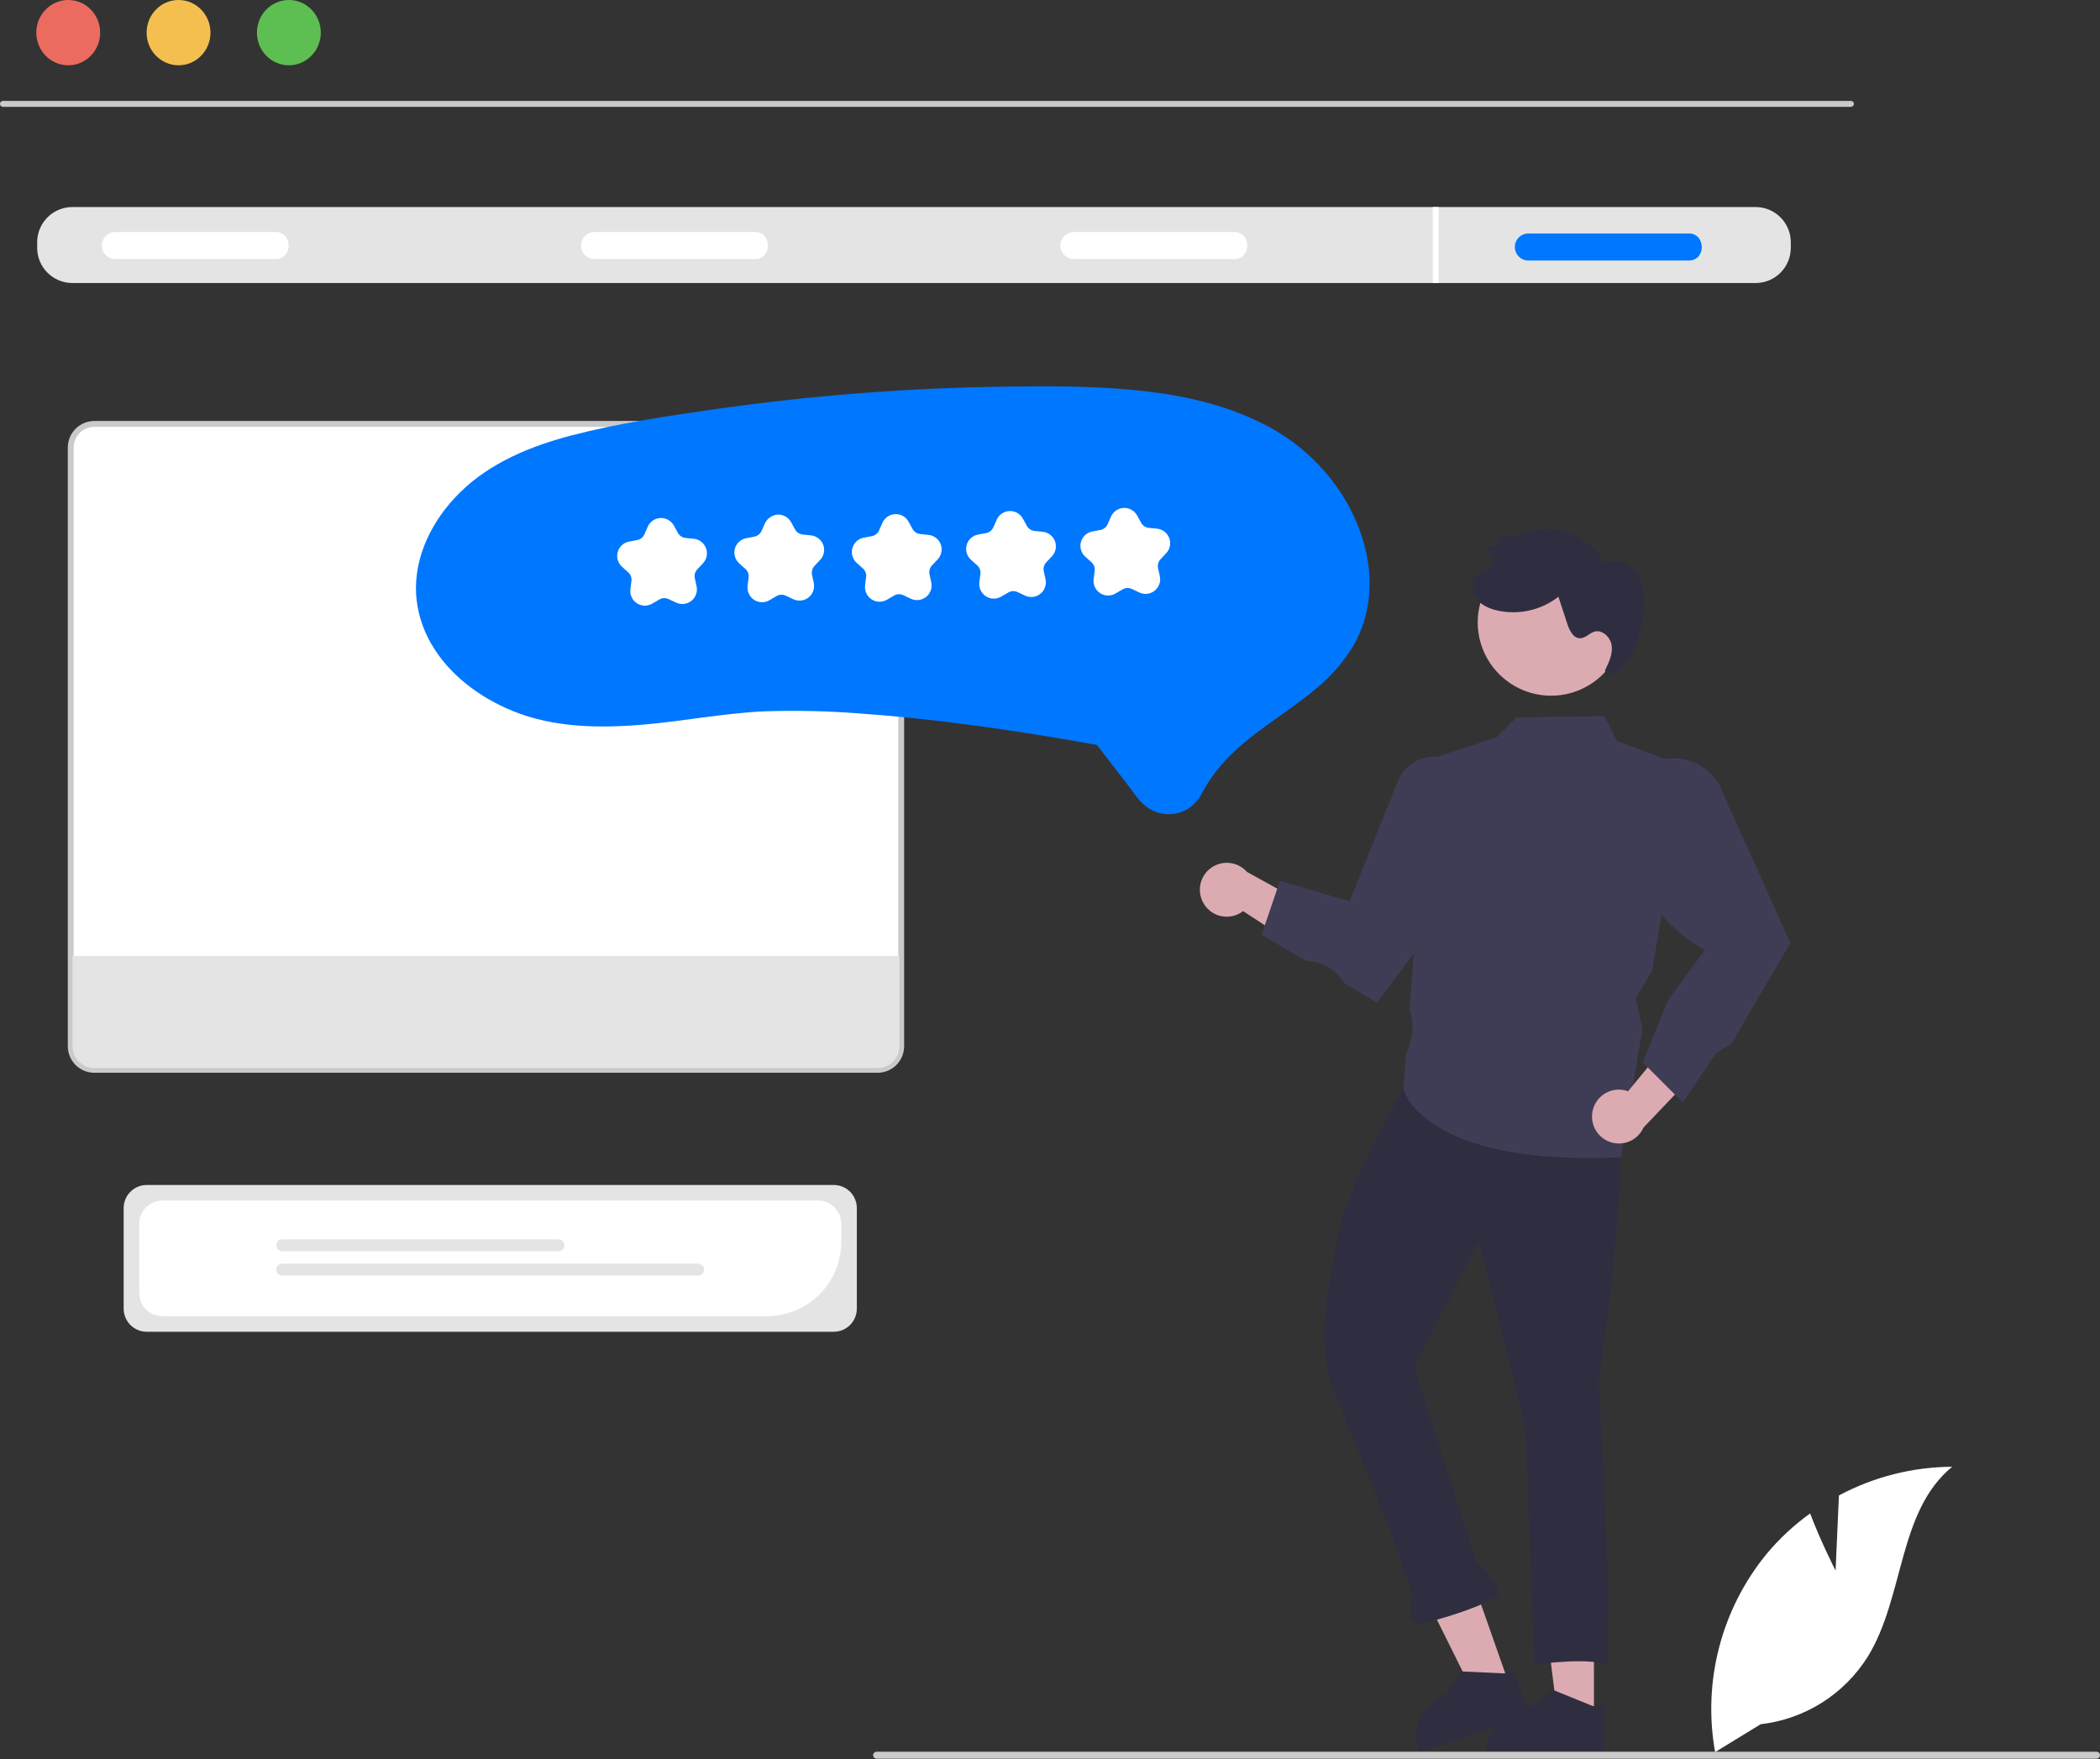 <svg width="524" height="439" viewBox="0 0 524 439" fill="none" xmlns="http://www.w3.org/2000/svg">
<rect x="0" y="0" width="524" height="439" fill="#333333" stroke="none"/>
<g clip-path="url(#clip0_172_42)">
<path d="M461.87 26.657H0.724C0.531 26.653 0.347 26.573 0.211 26.435C0.076 26.296 0 26.11 0 25.917C0 25.723 0.076 25.537 0.211 25.399C0.347 25.261 0.531 25.181 0.724 25.176H461.87C462.064 25.181 462.248 25.261 462.383 25.399C462.519 25.537 462.594 25.723 462.594 25.917C462.594 26.11 462.519 26.296 462.383 26.435C462.248 26.573 462.064 26.653 461.87 26.657Z" fill="#CACACA"/>
<path d="M17.028 16.291C21.428 16.291 24.995 12.644 24.995 8.145C24.995 3.647 21.428 0 17.028 0C12.627 0 9.06 3.647 9.06 8.145C9.06 12.644 12.627 16.291 17.028 16.291Z" fill="#EC6B5F"/>
<path d="M44.553 16.291C48.953 16.291 52.52 12.644 52.52 8.145C52.52 3.647 48.953 0 44.553 0C40.152 0 36.585 3.647 36.585 8.145C36.585 12.644 40.152 16.291 44.553 16.291Z" fill="#F5BF50"/>
<path d="M72.077 16.291C76.478 16.291 80.045 12.644 80.045 8.145C80.045 3.647 76.478 0 72.077 0C67.677 0 64.11 3.647 64.11 8.145C64.11 12.644 67.677 16.291 72.077 16.291Z" fill="#5DBF51"/>
<path d="M438.075 51.66H18.048C15.723 51.663 13.493 52.589 11.849 54.233C10.204 55.878 9.279 58.107 9.275 60.433V61.848C9.279 64.174 10.204 66.403 11.849 68.048C13.493 69.692 15.723 70.618 18.048 70.621H438.075C440.4 70.618 442.63 69.692 444.274 68.048C445.919 66.403 446.844 64.174 446.848 61.848V60.433C446.844 58.107 445.919 55.878 444.274 54.233C442.63 52.589 440.4 51.663 438.075 51.66Z" fill="#E4E4E4"/>
<path d="M68.738 64.641H28.756C27.862 64.64 27.004 64.284 26.372 63.651C25.74 63.018 25.385 62.16 25.385 61.265C25.385 60.37 25.74 59.513 26.372 58.88C27.004 58.246 27.862 57.89 28.756 57.889H68.738C73.092 57.828 73.135 64.703 68.738 64.641Z" fill="white"/>
<path d="M188.341 64.641H148.359C147.465 64.64 146.607 64.284 145.975 63.651C145.343 63.018 144.988 62.16 144.988 61.265C144.988 60.37 145.343 59.513 145.975 58.88C146.607 58.246 147.465 57.89 148.359 57.889H188.341C192.695 57.828 192.739 64.703 188.341 64.641Z" fill="white"/>
<path d="M307.944 64.641H267.963C267.068 64.64 266.211 64.284 265.579 63.651C264.946 63.018 264.591 62.16 264.591 61.265C264.591 60.37 264.946 59.513 265.579 58.88C266.211 58.246 267.068 57.89 267.963 57.889H307.944C312.298 57.828 312.342 64.703 307.944 64.641Z" fill="white"/>
<path d="M421.349 65.006H381.367C380.472 65.006 379.613 64.65 378.98 64.017C378.346 63.384 377.991 62.525 377.991 61.63C377.991 60.734 378.346 59.876 378.98 59.242C379.613 58.609 380.472 58.254 381.367 58.254H421.349C425.703 58.193 425.746 65.067 421.349 65.006Z" fill="#0077FF"/>
<path d="M358.969 51.66H357.51V70.621H358.969V51.66Z" fill="white"/>
<path d="M208.039 332.299H36.618C35.09 332.297 33.626 331.69 32.546 330.61C31.466 329.53 30.858 328.065 30.857 326.538V301.432C30.858 299.904 31.466 298.44 32.546 297.36C33.626 296.28 35.09 295.672 36.618 295.671H208.039C209.566 295.672 211.031 296.28 212.111 297.36C213.191 298.44 213.798 299.904 213.8 301.432V326.538C213.798 328.065 213.191 329.53 212.111 330.61C211.031 331.69 209.566 332.297 208.039 332.299Z" fill="#E4E4E4"/>
<path d="M191.383 328.413H40.504C38.977 328.411 37.513 327.804 36.433 326.724C35.353 325.644 34.745 324.179 34.743 322.652V305.321C34.745 303.793 35.353 302.329 36.433 301.249C37.513 300.169 38.977 299.562 40.504 299.56H204.153C205.68 299.562 207.145 300.169 208.225 301.249C209.305 302.329 209.912 303.793 209.914 305.321V309.882C209.909 314.795 207.954 319.505 204.48 322.979C201.006 326.453 196.296 328.407 191.383 328.413Z" fill="white"/>
<path d="M139.339 312.199H70.441C70.046 312.199 69.668 312.042 69.39 311.764C69.111 311.485 68.955 311.107 68.955 310.713C68.955 310.319 69.111 309.941 69.39 309.662C69.668 309.384 70.046 309.227 70.441 309.227H139.339C139.733 309.227 140.111 309.384 140.389 309.662C140.668 309.941 140.825 310.319 140.825 310.713C140.825 311.107 140.668 311.485 140.389 311.764C140.111 312.042 139.733 312.199 139.339 312.199Z" fill="#E4E4E4"/>
<path d="M174.216 318.276H70.441C70.245 318.276 70.052 318.238 69.871 318.164C69.69 318.089 69.526 317.98 69.388 317.842C69.249 317.704 69.14 317.54 69.065 317.359C68.99 317.179 68.951 316.985 68.951 316.79C68.951 316.595 68.99 316.401 69.065 316.221C69.14 316.04 69.249 315.876 69.388 315.738C69.526 315.6 69.69 315.491 69.871 315.416C70.052 315.342 70.245 315.304 70.441 315.304H174.216C174.61 315.305 174.987 315.462 175.265 315.741C175.543 316.019 175.699 316.396 175.699 316.79C175.699 317.183 175.543 317.561 175.265 317.839C174.987 318.118 174.61 318.275 174.216 318.276Z" fill="#E4E4E4"/>
<path d="M218.989 266.946H23.533C21.973 266.944 20.478 266.324 19.375 265.221C18.272 264.118 17.652 262.623 17.65 261.063V111.656C17.652 110.096 18.272 108.601 19.375 107.498C20.478 106.395 21.973 105.775 23.533 105.773H218.989C220.549 105.775 222.044 106.395 223.147 107.498C224.25 108.601 224.87 110.096 224.872 111.656V261.063C224.87 262.623 224.25 264.118 223.147 265.221C222.044 266.324 220.549 266.944 218.989 266.946Z" fill="white"/>
<path d="M218.989 267.675H23.533C21.78 267.673 20.099 266.976 18.86 265.736C17.62 264.497 16.923 262.816 16.921 261.063V111.655C16.923 109.902 17.62 108.222 18.86 106.982C20.099 105.743 21.78 105.046 23.533 105.044H218.989C220.742 105.046 222.423 105.743 223.662 106.982C224.902 108.222 225.599 109.902 225.601 111.655V261.063C225.599 262.816 224.902 264.497 223.662 265.736C222.423 266.976 220.742 267.673 218.989 267.675ZM23.533 106.502C22.166 106.504 20.857 107.047 19.89 108.013C18.924 108.979 18.381 110.289 18.379 111.655V261.063C18.381 262.429 18.924 263.739 19.89 264.705C20.857 265.671 22.166 266.215 23.533 266.216H218.989C220.355 266.215 221.665 265.671 222.631 264.705C223.598 263.739 224.141 262.429 224.142 261.063V111.655C224.141 110.289 223.597 108.979 222.631 108.013C221.665 107.047 220.355 106.504 218.989 106.502L23.533 106.502Z" fill="#CACACA"/>
<path d="M18.101 238.504V261.063C18.104 262.503 18.676 263.883 19.695 264.901C20.713 265.919 22.093 266.492 23.532 266.494H218.989C220.429 266.492 221.809 265.919 222.827 264.901C223.845 263.883 224.418 262.503 224.42 261.063V238.504H18.101Z" fill="#E4E4E4"/>
<path d="M397.727 428.667L388.692 428.666L384.392 393.814L397.729 393.815L397.727 428.667Z" fill="#DCABB2"/>
<path d="M397.486 425.714L387.845 421.798L387.561 421.681L382.237 425.714C379.316 425.713 376.507 426.841 374.396 428.862C372.286 430.882 371.038 433.639 370.911 436.558C370.897 436.719 370.897 436.886 370.897 437.054V437.426H400.032V425.714H397.486Z" fill="#2F2E41"/>
<path d="M376.566 420.258L368.043 423.257L352.42 391.806L365 387.381L376.566 420.258Z" fill="#DCABB2"/>
<path d="M375.359 417.552L364.965 417.058L364.658 417.042L360.975 422.614C358.218 423.583 355.943 425.579 354.623 428.186C353.303 430.792 353.041 433.807 353.89 436.603C353.93 436.759 353.985 436.917 354.041 437.075L354.164 437.426L381.648 427.756L377.76 416.708L375.359 417.552Z" fill="#2F2E41"/>
<path d="M400.92 278.391C409.187 278.07 398.947 343.946 398.947 343.946C398.947 343.946 401.942 401.783 401.307 404.818C400.672 407.853 401.227 416.039 401.227 416.039C399.608 413.091 382.899 415.316 382.899 415.316L380.625 356.699L369.02 309.733L352.93 341.215L368.352 389.538C368.352 389.538 374.597 395.317 373.933 397.601C373.269 399.884 356.91 405.034 353.904 405.151C350.898 405.268 352.256 401.452 352.11 397.694C351.964 393.937 337.819 359.112 332.844 347.262C327.868 335.413 331.736 318.705 334.276 306.565C336.816 294.424 350.177 271.64 350.177 271.64C366.762 252.934 392.654 278.712 400.92 278.391Z" fill="#2F2E41"/>
<path d="M300.178 225.154C300.631 226.019 301.268 226.775 302.044 227.367C302.821 227.959 303.717 228.374 304.671 228.583C305.625 228.791 306.613 228.787 307.566 228.572C308.519 228.358 309.412 227.936 310.185 227.339L330.064 240.308L330.003 227.974L311.135 217.549C310.045 216.318 308.541 215.53 306.909 215.334C305.277 215.138 303.629 215.548 302.279 216.485C300.928 217.423 299.968 218.823 299.581 220.421C299.194 222.018 299.407 223.703 300.178 225.154Z" fill="#DCABB2"/>
<path d="M396.627 288.951C376.127 288.952 364.83 284.849 358.83 281.184C351.495 276.704 350.24 271.979 350.19 271.78L350.175 271.723L350.889 262.738L351.201 262.038C352.64 258.818 352.831 255.177 351.737 251.823L351.715 251.754L351.72 251.682L356.514 189.514L373.477 183.958L378.412 179L400.383 178.681L403.445 184.887L420.766 191.408L412.256 242.062L408.177 249.093L409.818 256.753L409.807 256.822L404.455 288.765L404.161 288.778C401.521 288.896 399.01 288.954 396.627 288.951Z" fill="#3F3D56"/>
<path d="M343.592 250.167L335.549 245.399L335.045 244.671C334.022 243.198 332.667 241.985 331.089 241.13C329.512 240.276 327.756 239.803 325.963 239.75L325.869 239.747L314.792 233.234L319.384 219.784L336.748 224.914L348.854 194.835C349.519 193.183 350.629 191.747 352.061 190.689C353.493 189.63 355.19 188.989 356.964 188.837C358.739 188.686 360.52 189.029 362.111 189.83C363.701 190.63 365.039 191.856 365.975 193.371C366.933 194.955 367.43 196.775 367.409 198.626V218.307L367.337 218.405L343.592 250.167Z" fill="#3F3D56"/>
<path d="M397.36 277.383C397.532 276.422 397.913 275.51 398.475 274.712C399.037 273.914 399.768 273.248 400.616 272.763C401.463 272.278 402.406 271.984 403.379 271.903C404.352 271.822 405.331 271.955 406.248 272.293L421.312 253.95L424.96 265.733L410.095 281.345C409.425 282.846 408.228 284.05 406.73 284.727C405.232 285.405 403.537 285.509 401.968 285.021C400.398 284.532 399.062 283.485 398.213 282.077C397.363 280.67 397.06 278.999 397.36 277.383Z" fill="#DCABB2"/>
<path d="M419.883 275.065L409.88 265.061L416.248 249.546L425.476 236.945C415.643 232.158 408.261 220.817 402.913 211.428L402.852 211.323L404.184 200.891C404.496 198.452 405.473 196.145 407.009 194.223C408.345 192.553 410.061 191.226 412.014 190.355C413.968 189.483 416.101 189.092 418.237 189.214C420.372 189.336 422.448 189.968 424.289 191.056C426.13 192.145 427.684 193.658 428.821 195.47L446.756 235.339L446.554 235.64L432.128 260.231L428.191 262.784L419.883 275.065Z" fill="#3F3D56"/>
<path d="M405.173 157.769C404.513 162.576 401.972 166.925 398.108 169.86C394.244 172.795 389.373 174.076 384.565 173.421C379.757 172.767 375.406 170.231 372.467 166.37C369.527 162.509 368.241 157.639 368.89 152.831L368.926 152.571C369.684 147.826 372.277 143.57 376.146 140.721C380.014 137.871 384.847 136.656 389.603 137.338C394.359 138.02 398.657 140.545 401.568 144.366C404.48 148.188 405.773 153.002 405.167 157.768L405.173 157.769Z" fill="#DCABB2"/>
<path d="M400.513 167.199C401.453 165.289 402.419 163.239 402.155 161.126C401.891 159.014 399.819 156.995 397.785 157.623C396.569 157.998 395.649 159.199 394.378 159.261C392.628 159.345 391.625 157.343 391.081 155.679L388.863 148.899C386.733 150.558 384.264 151.728 381.63 152.323C378.996 152.918 376.264 152.924 373.627 152.341C371.568 151.871 369.488 150.953 368.28 149.22C367.072 147.487 367.08 144.799 368.736 143.489C369.549 142.846 370.63 142.602 371.406 141.917C371.888 141.491 372.22 140.922 372.353 140.294C372.486 139.665 372.413 139.011 372.145 138.427C371.877 137.843 371.428 137.361 370.865 137.051C370.301 136.742 369.654 136.623 369.017 136.711L374.601 136.013L372.938 133.004C373.57 133.434 374.285 133.728 375.038 133.866C375.79 134.004 376.563 133.983 377.307 133.805C378.81 133.535 380.225 132.916 381.694 132.504C385.257 131.594 389.019 131.872 392.409 133.295C395.799 134.719 398.632 137.21 400.477 140.391C401.851 139.932 403.332 139.901 404.724 140.303C406.116 140.705 407.352 141.52 408.271 142.641C409.765 144.538 410.172 147.07 410.23 149.485C410.339 154.246 409.3 158.964 407.203 163.24C406.601 164.598 405.737 165.823 404.66 166.846C404.118 167.354 403.471 167.736 402.766 167.967C402.06 168.198 401.312 168.271 400.575 168.182" fill="#2F2E41"/>
<path d="M103.831 148.361C104.13 152.626 105.386 156.768 107.506 160.479C111.975 168.327 119.638 174.009 127.891 177.386C138.203 181.606 149.697 181.736 160.64 180.795C170.804 179.921 180.864 177.895 191.066 177.478C198.955 177.226 206.852 177.414 214.72 178.042C229.985 179.126 245.187 181.136 260.291 183.573C264.381 184.225 268.463 184.926 272.537 185.674C272.922 185.708 273.302 185.779 273.674 185.886C273.748 185.916 273.867 185.892 273.935 185.935C274.058 186.012 273.437 185.739 273.813 186.05C274.337 186.599 274.805 187.201 275.208 187.844L280.786 195.023C282.386 197.081 283.87 199.583 285.938 201.205C287.396 202.331 289.154 203.001 290.992 203.129C292.829 203.257 294.664 202.838 296.264 201.925C297.935 200.869 299.268 199.355 300.104 197.563C301.387 195.21 302.918 193 304.67 190.972C311.306 183.23 320.53 178.468 328.244 171.954C331.981 168.928 335.17 165.282 337.673 161.177C339.807 157.461 341.135 153.337 341.568 149.074C342.492 140.417 339.835 131.588 335.367 124.222C330.507 116.31 323.525 109.919 315.214 105.776C305.877 101.02 295.546 98.703 285.19 97.548C274.195 96.322 263.072 96.326 252.024 96.45C239.624 96.588 227.247 97.133 214.892 98.086C202.52 99.043 190.197 100.404 177.923 102.169C166.146 103.862 154.224 105.627 142.696 108.623C132.512 111.27 122.356 115.407 114.751 122.904C107.989 129.569 103.286 138.689 103.831 148.361Z" fill="#0077FF"/>
<path d="M160.76 151.116C160.256 151.093 159.763 150.966 159.311 150.744C158.858 150.521 158.457 150.207 158.132 149.822C157.808 149.436 157.566 148.988 157.423 148.505C157.28 148.022 157.238 147.514 157.301 147.014L157.562 144.954C157.612 144.559 157.566 144.157 157.426 143.784C157.287 143.411 157.059 143.077 156.762 142.812L155.215 141.429C154.708 140.976 154.338 140.391 154.146 139.739C153.955 139.087 153.95 138.394 154.132 137.74C154.313 137.085 154.675 136.494 155.175 136.034C155.675 135.574 156.294 135.263 156.961 135.136L159.001 134.749C159.392 134.675 159.759 134.507 160.071 134.259C160.383 134.011 160.63 133.692 160.79 133.327L161.628 131.426C161.902 130.804 162.344 130.272 162.905 129.889C163.466 129.505 164.123 129.287 164.802 129.257C165.481 129.228 166.154 129.389 166.746 129.722C167.338 130.055 167.825 130.547 168.152 131.143L169.15 132.963C169.342 133.313 169.615 133.61 169.948 133.831C170.28 134.051 170.661 134.187 171.057 134.227L173.122 134.436C173.798 134.504 174.442 134.76 174.98 135.175C175.518 135.59 175.929 136.147 176.167 136.784C176.405 137.42 176.459 138.111 176.325 138.777C176.191 139.443 175.873 140.058 175.408 140.553L173.985 142.065C173.712 142.355 173.514 142.707 173.408 143.091C173.301 143.474 173.289 143.878 173.374 144.267L173.813 146.298C173.956 146.962 173.911 147.652 173.683 148.292C173.454 148.932 173.052 149.495 172.52 149.918C171.988 150.34 171.349 150.606 170.674 150.684C169.999 150.763 169.316 150.651 168.701 150.361L166.823 149.476C166.463 149.305 166.067 149.225 165.669 149.242C165.271 149.259 164.883 149.373 164.539 149.574L162.745 150.619C162.144 150.971 161.455 151.143 160.76 151.116Z" fill="white"/>
<path d="M190.001 150.266C189.074 150.224 188.198 149.832 187.548 149.171C187.155 148.755 186.862 148.255 186.691 147.709C186.52 147.162 186.475 146.585 186.56 146.019L186.801 144.128C186.852 143.726 186.804 143.317 186.662 142.937C186.52 142.557 186.288 142.217 185.985 141.947L184.55 140.664C184.127 140.303 183.789 139.851 183.562 139.343C183.335 138.835 183.224 138.282 183.238 137.726C183.269 136.902 183.58 136.113 184.118 135.488C184.657 134.863 185.392 134.44 186.202 134.287L188.219 133.904C188.617 133.828 188.992 133.657 189.309 133.404C189.627 133.152 189.878 132.826 190.042 132.454L190.793 130.748C191.062 130.1 191.504 129.539 192.071 129.127C192.638 128.714 193.308 128.466 194.007 128.41C194.692 128.371 195.373 128.527 195.973 128.861C196.573 129.194 197.065 129.691 197.393 130.294L198.38 132.093C198.575 132.449 198.854 132.752 199.193 132.977C199.531 133.201 199.919 133.339 200.324 133.38L202.238 133.574C202.793 133.617 203.331 133.784 203.814 134.062C204.297 134.34 204.711 134.722 205.027 135.181C205.485 135.866 205.698 136.687 205.629 137.508C205.56 138.33 205.215 139.104 204.649 139.704L203.243 141.199C202.965 141.494 202.763 141.852 202.655 142.243C202.546 142.634 202.534 143.045 202.62 143.441L203.025 145.316C203.155 145.857 203.163 146.42 203.049 146.965C202.935 147.51 202.701 148.022 202.365 148.465C201.856 149.117 201.141 149.575 200.337 149.766C199.534 149.956 198.689 149.866 197.943 149.512L196.084 148.636C195.717 148.463 195.314 148.382 194.909 148.4C194.504 148.417 194.11 148.533 193.759 148.737L191.986 149.77C191.385 150.121 190.696 150.294 190.001 150.266Z" fill="white"/>
<path d="M219.317 150.142C218.814 150.12 218.321 149.993 217.868 149.77C217.416 149.548 217.015 149.234 216.69 148.849C216.365 148.463 216.124 148.015 215.981 147.532C215.838 147.048 215.796 146.541 215.859 146.041L216.12 143.98C216.17 143.585 216.124 143.184 215.984 142.811C215.845 142.438 215.617 142.104 215.32 141.839L213.772 140.456C213.266 140.003 212.896 139.418 212.704 138.766C212.513 138.114 212.508 137.421 212.69 136.767C212.871 136.112 213.233 135.521 213.733 135.061C214.233 134.601 214.851 134.29 215.519 134.163L217.559 133.776C217.95 133.702 218.317 133.533 218.629 133.286C218.941 133.038 219.187 132.718 219.348 132.354L220.185 130.453C220.46 129.831 220.902 129.299 221.463 128.915C222.024 128.532 222.681 128.313 223.36 128.284C224.039 128.255 224.712 128.416 225.304 128.749C225.896 129.082 226.383 129.574 226.71 130.17L227.708 131.99C227.9 132.34 228.173 132.637 228.505 132.857C228.838 133.078 229.218 133.214 229.615 133.254L231.68 133.462C232.356 133.531 233 133.787 233.538 134.202C234.076 134.617 234.487 135.174 234.725 135.811C234.962 136.447 235.017 137.138 234.883 137.804C234.749 138.47 234.431 139.085 233.966 139.58L232.543 141.092C232.27 141.382 232.072 141.734 231.965 142.117C231.859 142.501 231.847 142.905 231.932 143.294L232.371 145.324C232.514 145.988 232.469 146.679 232.241 147.319C232.012 147.959 231.609 148.522 231.078 148.944C230.546 149.367 229.907 149.633 229.232 149.711C228.557 149.789 227.874 149.677 227.259 149.388L225.381 148.503C225.021 148.332 224.625 148.252 224.227 148.269C223.829 148.286 223.441 148.4 223.097 148.601L221.302 149.646C220.702 149.998 220.013 150.17 219.317 150.142Z" fill="white"/>
<path d="M247.833 149.369C247.33 149.346 246.836 149.219 246.384 148.997C245.932 148.774 245.531 148.46 245.206 148.075C244.881 147.69 244.64 147.241 244.496 146.758C244.353 146.275 244.312 145.767 244.375 145.267L244.636 143.207C244.686 142.812 244.639 142.41 244.5 142.037C244.361 141.664 244.133 141.33 243.836 141.065L242.288 139.682C241.781 139.23 241.411 138.644 241.22 137.992C241.029 137.34 241.024 136.648 241.205 135.993C241.387 135.338 241.748 134.747 242.248 134.287C242.749 133.827 243.367 133.516 244.035 133.39L246.075 133.002C246.466 132.928 246.833 132.76 247.145 132.512C247.456 132.265 247.703 131.945 247.864 131.581L248.701 129.679C248.975 129.057 249.418 128.525 249.979 128.142C250.54 127.758 251.197 127.54 251.876 127.51C252.554 127.481 253.228 127.642 253.82 127.975C254.412 128.308 254.899 128.801 255.226 129.396L256.224 131.217C256.415 131.566 256.689 131.864 257.021 132.084C257.353 132.304 257.734 132.44 258.131 132.48L260.196 132.689C260.872 132.757 261.515 133.013 262.053 133.428C262.591 133.843 263.003 134.401 263.24 135.037C263.478 135.674 263.533 136.364 263.399 137.03C263.265 137.696 262.947 138.312 262.481 138.806L261.059 140.319C260.786 140.608 260.588 140.96 260.481 141.344C260.375 141.727 260.363 142.131 260.448 142.52L260.886 144.551C261.03 145.215 260.985 145.906 260.757 146.545C260.528 147.185 260.125 147.748 259.593 148.171C259.062 148.594 258.422 148.859 257.748 148.937C257.073 149.016 256.39 148.904 255.775 148.614L253.897 147.729C253.537 147.559 253.141 147.478 252.743 147.496C252.345 147.513 251.957 147.627 251.613 147.827L249.818 148.872C249.218 149.224 248.529 149.396 247.833 149.369Z" fill="white"/>
<path d="M276.349 148.595C275.846 148.572 275.352 148.446 274.9 148.223C274.448 148 274.047 147.687 273.722 147.301C273.397 146.916 273.155 146.468 273.012 145.984C272.869 145.501 272.828 144.993 272.89 144.493L273.152 142.433C273.202 142.038 273.155 141.637 273.016 141.264C272.876 140.89 272.648 140.557 272.351 140.291L270.804 138.909C270.297 138.456 269.927 137.871 269.736 137.219C269.545 136.567 269.539 135.874 269.721 135.219C269.903 134.565 270.264 133.974 270.764 133.514C271.264 133.054 271.883 132.743 272.551 132.616L274.591 132.228C274.982 132.154 275.349 131.986 275.66 131.739C275.972 131.491 276.219 131.171 276.38 130.807L277.217 128.905C277.491 128.284 277.934 127.751 278.495 127.368C279.056 126.985 279.713 126.766 280.391 126.737C281.07 126.707 281.744 126.868 282.336 127.202C282.928 127.535 283.415 128.027 283.742 128.623L284.74 130.443C284.931 130.792 285.205 131.09 285.537 131.31C285.869 131.53 286.25 131.666 286.646 131.707L288.712 131.915C289.388 131.984 290.031 132.24 290.569 132.655C291.107 133.07 291.518 133.627 291.756 134.264C291.994 134.9 292.049 135.59 291.915 136.257C291.781 136.923 291.463 137.538 290.997 138.033L289.575 139.545C289.302 139.835 289.103 140.187 288.997 140.57C288.89 140.954 288.879 141.358 288.963 141.747L289.402 143.777C289.546 144.441 289.501 145.132 289.272 145.772C289.044 146.412 288.641 146.975 288.109 147.397C287.577 147.82 286.938 148.086 286.263 148.164C285.589 148.242 284.905 148.13 284.291 147.841L282.413 146.956C282.053 146.785 281.656 146.705 281.258 146.722C280.86 146.739 280.473 146.853 280.128 147.054L278.334 148.099C277.733 148.45 277.044 148.623 276.349 148.595Z" fill="white"/>
<path d="M458.023 391.897L458.857 373.14C467.554 368.492 477.253 366.037 487.114 365.987C473.543 377.083 475.239 398.471 466.038 413.391C463.133 418.023 459.222 421.941 454.597 424.856C449.971 427.771 444.749 429.607 439.317 430.23L427.961 437.183C426.402 428.496 426.746 419.574 428.968 411.032C431.189 402.49 435.237 394.531 440.83 387.704C444.006 383.905 447.648 380.522 451.67 377.633C454.39 384.805 458.023 391.897 458.023 391.897Z" fill="white"/>
<path d="M523.132 438.826H218.74C218.51 438.826 218.289 438.734 218.126 438.572C217.963 438.409 217.872 438.188 217.872 437.958C217.872 437.727 217.963 437.506 218.126 437.344C218.289 437.181 218.51 437.089 218.74 437.089H523.132C523.362 437.089 523.583 437.181 523.746 437.344C523.909 437.506 524 437.727 524 437.958C524 438.188 523.909 438.409 523.746 438.572C523.583 438.734 523.362 438.826 523.132 438.826Z" fill="#CACACA"/>
</g>
<defs>
<clipPath id="clip0_172_42">
<rect width="524" height="438.826" fill="white"/>
</clipPath>
</defs>
</svg>
